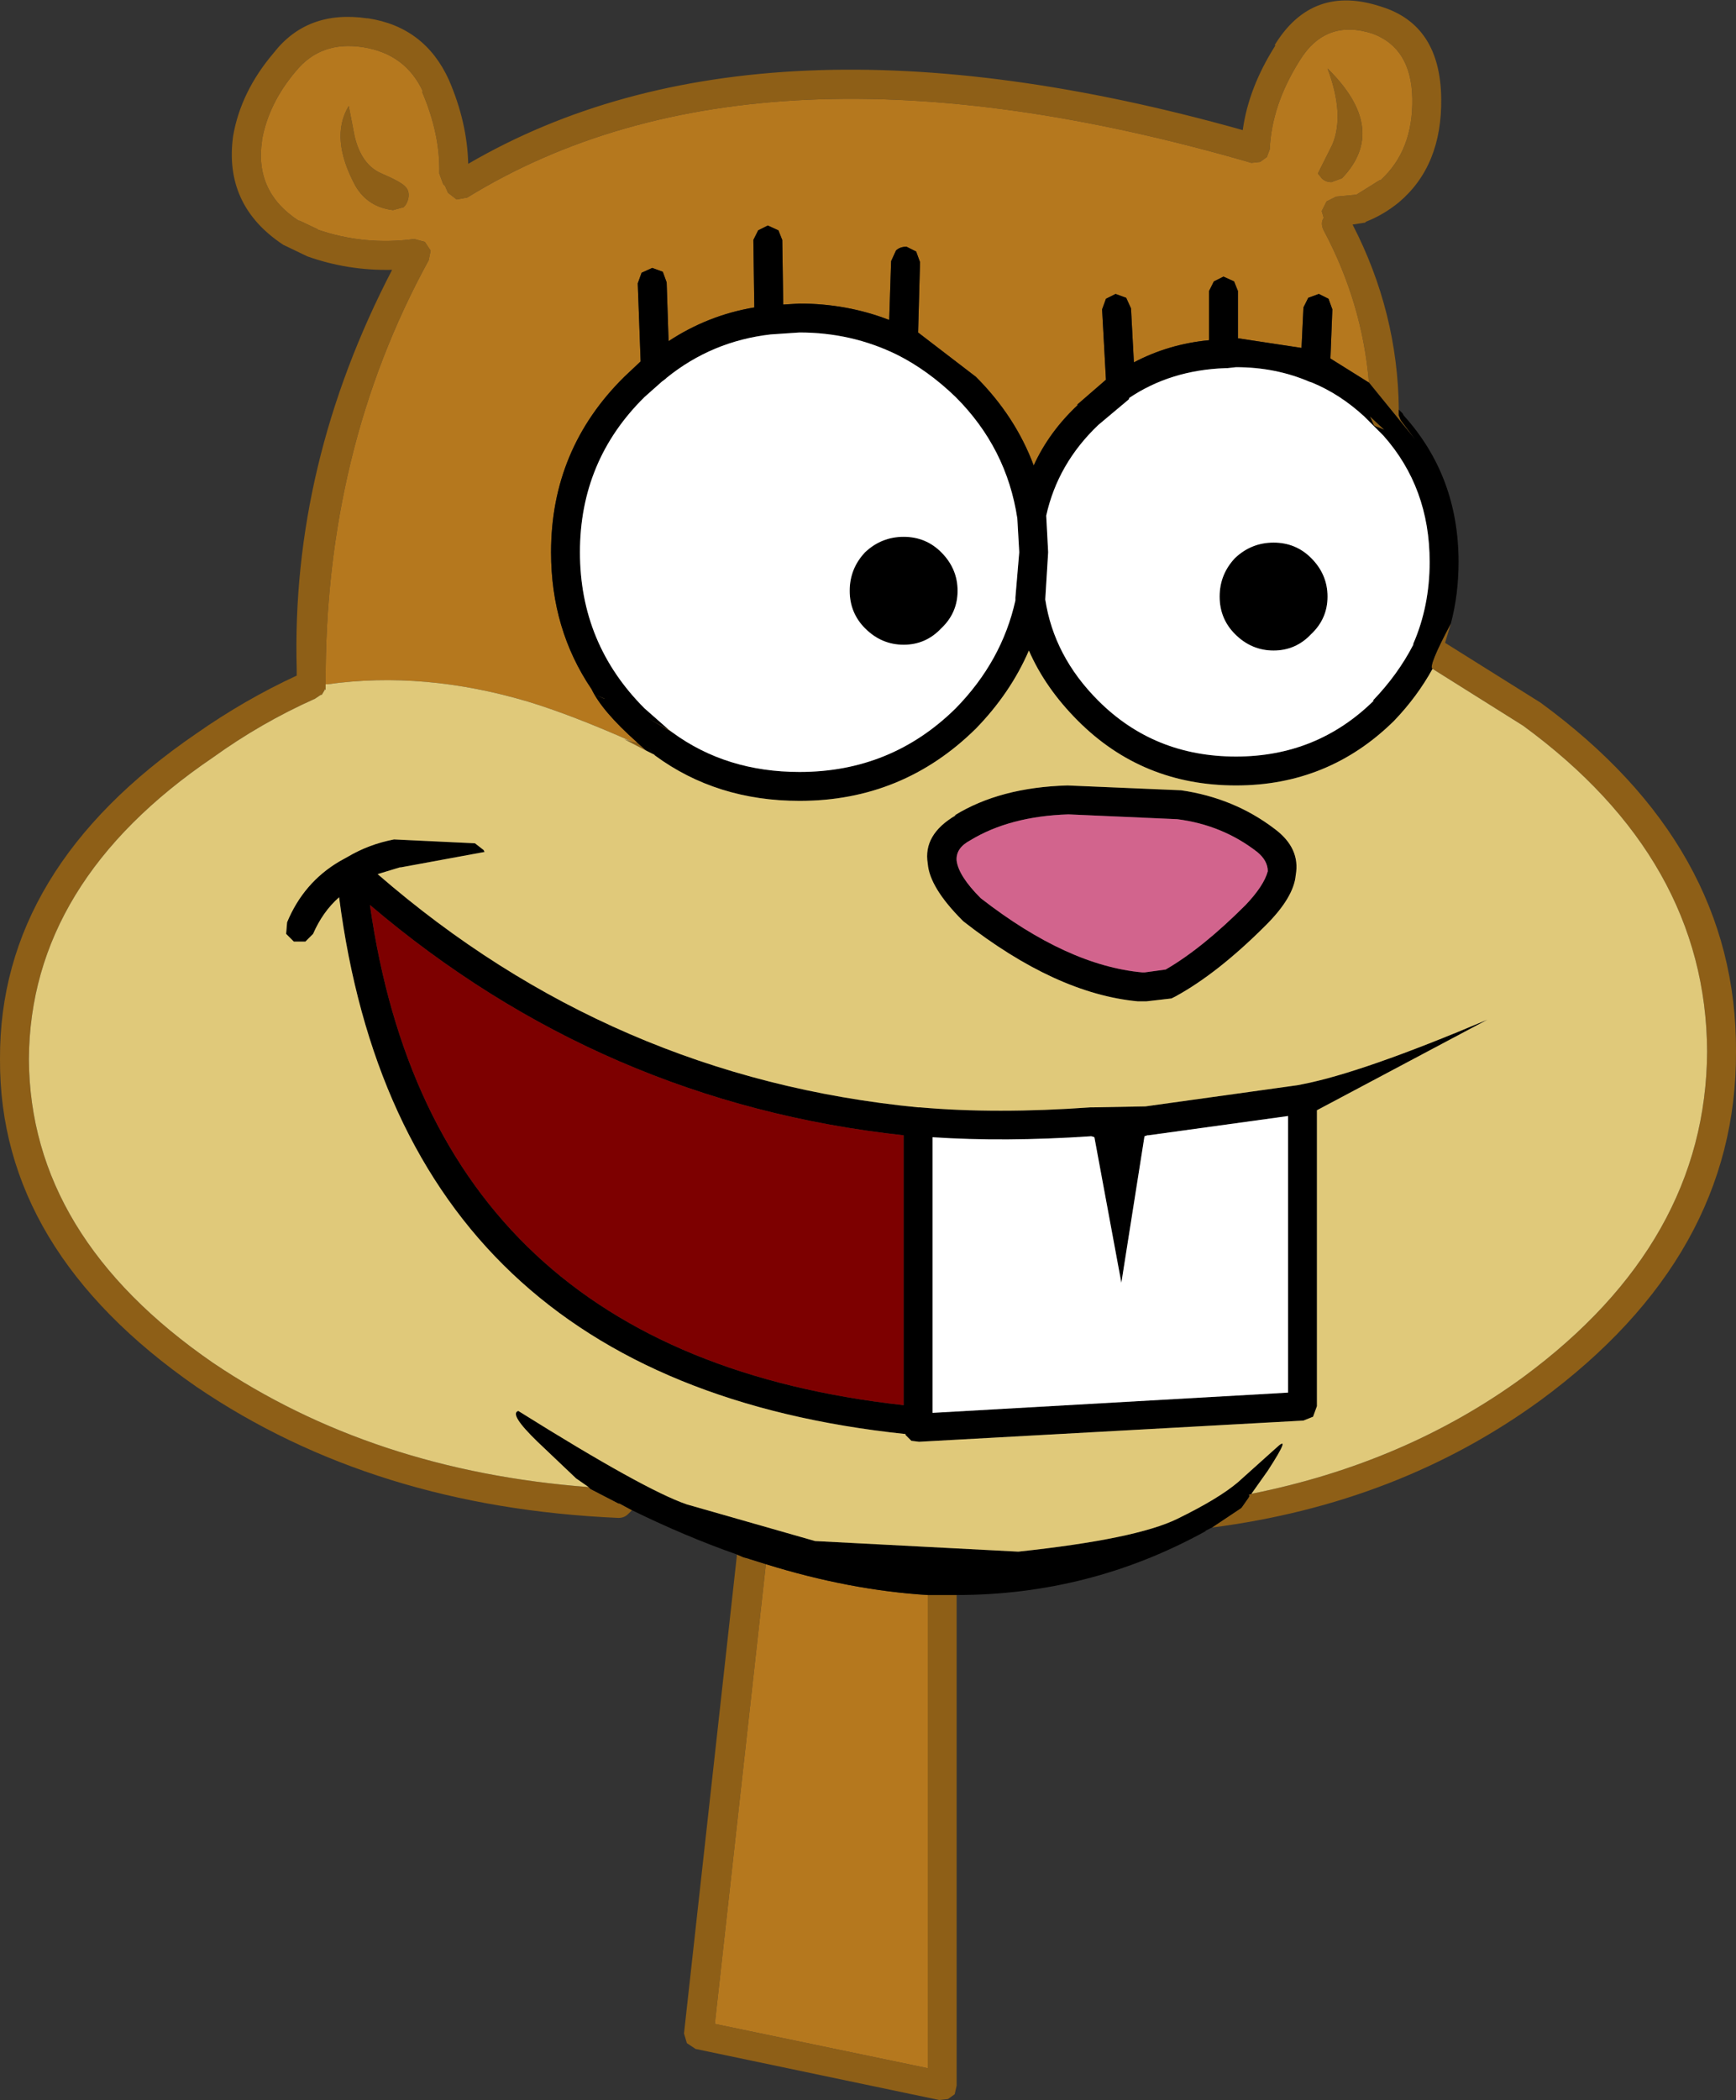 <?xml version="1.0" encoding="UTF-8" standalone="no"?>
<svg xmlns:xlink="http://www.w3.org/1999/xlink" height="108.95px" width="90.1px" xmlns="http://www.w3.org/2000/svg">
  <rect width="100%" height="100%" fill="#333333" stroke="none"/>
  <g transform="matrix(1.0, 0.0, 0.0, 1.0, 45.05, 54.45)">
    <path d="M26.0 -34.6 Q25.65 -38.75 23.65 -42.5 23.5 -42.8 23.6 -43.05 L23.65 -43.15 23.55 -43.5 23.8 -44.0 24.3 -44.25 25.35 -44.35 26.55 -45.1 26.6 -45.1 Q28.3 -46.65 28.25 -49.35 28.2 -51.95 26.2 -52.7 23.75 -53.5 22.4 -51.3 20.95 -49.0 20.85 -46.7 L20.7 -46.3 20.35 -46.05 19.9 -46.0 Q-5.75 -53.45 -20.8 -44.2 L-21.35 -44.1 -21.8 -44.45 -21.95 -44.8 -22.05 -44.9 -22.25 -45.45 Q-22.2 -47.5 -23.15 -49.7 L-23.1 -49.7 Q-24.0 -51.65 -26.2 -52.0 -28.4 -52.35 -29.7 -50.75 -31.1 -49.1 -31.45 -47.2 L-31.45 -47.15 Q-31.85 -44.5 -29.55 -43.0 L-29.5 -43.0 -28.55 -42.55 -28.6 -42.55 Q-26.15 -41.7 -23.55 -42.05 L-23.0 -41.9 -22.7 -41.45 -22.8 -40.95 Q-28.2 -31.1 -28.15 -18.95 L-28.15 -18.85 -28.15 -18.65 -28.2 -18.7 -28.2 -18.65 -28.35 -18.4 -28.4 -18.4 -28.7 -18.2 Q-31.5 -16.95 -34.0 -15.15 -43.5 -8.7 -43.55 0.5 -43.5 9.7 -34.0 16.25 -25.7 21.85 -14.5 22.7 L-14.4 22.8 -12.95 23.55 -12.85 23.55 -12.9 23.55 -12.25 23.9 -12.45 24.1 Q-12.65 24.3 -12.95 24.3 -25.65 23.75 -34.85 17.5 -45.1 10.4 -45.05 0.5 -45.1 -9.4 -34.85 -16.4 -32.35 -18.15 -29.65 -19.4 L-29.65 -19.65 -29.65 -19.7 Q-29.95 -30.35 -24.7 -40.45 -27.0 -40.4 -29.1 -41.15 L-30.35 -41.75 Q-33.45 -43.8 -32.95 -47.4 -32.55 -49.7 -30.85 -51.7 -29.1 -53.95 -26.0 -53.5 L-25.95 -53.5 Q-23.0 -53.05 -21.75 -50.3 -20.8 -48.1 -20.75 -45.95 -5.65 -54.75 19.45 -47.7 19.75 -49.9 21.15 -52.1 L21.1 -52.1 Q23.05 -55.3 26.65 -54.1 29.7 -53.15 29.75 -49.35 29.8 -45.85 27.55 -43.95 26.75 -43.3 25.85 -42.95 L25.8 -42.9 25.15 -42.8 Q27.5 -38.25 27.55 -33.2 L27.55 -32.95 27.55 -32.9 27.65 -32.65 28.4 -31.65 26.0 -34.6 M-12.2 -15.95 L-11.95 -15.9 -11.5 -15.5 -12.65 -16.1 -12.2 -15.95 M24.6 -45.2 L24.05 -45.0 Q23.75 -45.0 23.55 -45.2 L23.35 -45.45 24.1 -46.95 Q24.75 -48.5 23.85 -50.9 27.05 -47.75 24.6 -45.2 M26.3 -32.35 L26.25 -32.4 26.05 -32.85 26.8 -32.15 26.3 -32.35 M-10.15 -16.45 L-11.45 -17.2 -10.35 -16.6 -10.15 -16.45 M29.3 -19.75 Q29.05 -19.85 30.25 -22.1 L29.95 -21.1 34.9 -18.0 Q45.1 -10.55 45.05 0.1 45.1 10.7 34.9 18.2 27.55 23.55 17.85 24.8 L19.35 23.8 19.4 23.75 19.75 23.25 19.8 23.15 19.75 23.1 19.9 23.05 Q27.9 21.45 34.0 17.0 43.5 10.0 43.55 0.1 43.5 -9.85 34.0 -16.8 L29.3 -19.75 M4.6 28.3 L4.6 53.75 4.5 54.2 4.15 54.45 3.7 54.5 -8.95 51.85 -9.4 51.55 -9.55 51.05 -6.8 26.2 -6.45 26.35 -6.25 26.4 -6.1 26.45 -5.3 26.7 -7.95 50.55 3.1 52.85 3.1 28.3 3.85 28.3 4.6 28.3 M-24.0 -44.75 Q-23.8 -44.55 -23.85 -44.2 -23.9 -43.9 -24.1 -43.7 L-24.65 -43.55 Q-25.95 -43.7 -26.6 -44.8 -27.95 -47.3 -26.95 -48.95 L-26.65 -47.4 Q-26.3 -45.9 -25.25 -45.45 -24.2 -45.0 -24.0 -44.75 M-11.1 -15.3 L-11.55 -15.85 -11.05 -15.25 -11.1 -15.3 M-14.15 -18.4 L-13.7 -18.2 -13.65 -18.2 -14.15 -18.4" fill="#8e5f17" fill-rule="evenodd" stroke="none"/>
    <path d="M-28.15 -18.95 Q-28.2 -31.1 -22.8 -40.95 L-22.7 -41.45 -23.0 -41.9 -23.55 -42.05 Q-26.15 -41.7 -28.6 -42.55 L-28.55 -42.55 -29.5 -43.0 -29.55 -43.0 Q-31.85 -44.5 -31.45 -47.15 L-31.45 -47.2 Q-31.1 -49.1 -29.7 -50.75 -28.4 -52.35 -26.2 -52.0 -24.0 -51.65 -23.1 -49.7 L-23.15 -49.7 Q-22.2 -47.5 -22.25 -45.45 L-22.05 -44.9 -21.95 -44.8 -21.8 -44.45 -21.35 -44.1 -20.8 -44.2 Q-5.75 -53.45 19.9 -46.0 L20.35 -46.05 20.7 -46.3 20.85 -46.7 Q20.95 -49.0 22.4 -51.3 23.75 -53.5 26.2 -52.7 28.2 -51.95 28.25 -49.35 28.3 -46.65 26.6 -45.1 L26.55 -45.1 25.35 -44.35 24.3 -44.25 23.8 -44.0 23.55 -43.5 23.65 -43.15 23.6 -43.05 Q23.5 -42.8 23.65 -42.5 25.65 -38.75 26.0 -34.6 L24.0 -35.85 24.1 -38.4 23.9 -38.95 23.4 -39.2 22.85 -39.0 22.6 -38.5 22.5 -36.4 19.2 -36.9 19.2 -39.35 19.0 -39.85 18.45 -40.1 17.95 -39.85 17.7 -39.35 17.7 -36.8 Q15.6 -36.6 13.8 -35.65 L13.65 -38.45 13.4 -39.0 12.85 -39.2 12.35 -38.95 12.15 -38.4 12.35 -34.75 10.85 -33.45 10.9 -33.45 Q9.4 -32.05 8.6 -30.3 7.65 -32.85 5.6 -34.9 L2.6 -37.2 2.7 -40.85 2.5 -41.4 2.0 -41.65 Q1.65 -41.65 1.45 -41.45 L1.2 -40.9 1.1 -37.85 Q-1.1 -38.7 -3.55 -38.7 L-4.4 -38.65 -4.45 -42.0 -4.65 -42.5 -5.2 -42.75 -5.7 -42.5 -5.95 -42.0 -5.9 -38.5 Q-8.3 -38.1 -10.35 -36.75 L-10.45 -39.8 -10.65 -40.35 -11.2 -40.55 -11.75 -40.3 -11.95 -39.75 -11.8 -35.7 -12.65 -34.9 Q-16.45 -31.15 -16.45 -25.8 -16.45 -21.8 -14.35 -18.7 -13.8 -17.55 -12.0 -15.95 L-11.95 -15.9 -12.2 -15.95 Q-15.35 -17.35 -17.65 -18.05 -23.05 -19.65 -28.05 -18.95 L-28.15 -18.95 M24.6 -45.2 Q27.05 -47.75 23.85 -50.9 24.75 -48.5 24.1 -46.95 L23.35 -45.45 23.55 -45.2 Q23.75 -45.0 24.05 -45.0 L24.6 -45.2 M3.1 28.3 L3.1 52.85 -7.95 50.55 -5.3 26.7 Q-0.95 28.05 3.1 28.3 M-24.0 -44.75 Q-24.2 -45.0 -25.25 -45.45 -26.3 -45.9 -26.65 -47.4 L-26.95 -48.95 Q-27.95 -47.3 -26.6 -44.8 -25.95 -43.7 -24.65 -43.55 L-24.1 -43.7 Q-23.9 -43.9 -23.85 -44.2 -23.8 -44.55 -24.0 -44.75" fill="#b5781e" fill-rule="evenodd" stroke="none"/>
    <path d="M26.0 -34.6 L28.4 -31.65 27.65 -32.65 27.55 -32.9 27.55 -32.95 27.55 -33.2 27.75 -33.0 27.8 -32.9 Q30.65 -29.75 30.65 -25.3 30.65 -23.6 30.25 -22.1 29.05 -19.85 29.3 -19.75 28.5 -18.3 27.3 -17.05 23.9 -13.7 19.1 -13.7 14.25 -13.7 10.9 -17.05 9.2 -18.75 8.35 -20.7 7.4 -18.5 5.6 -16.65 1.8 -12.9 -3.55 -12.9 -7.85 -12.9 -11.05 -15.25 L-11.55 -15.85 -11.1 -15.3 -11.5 -15.5 -11.95 -15.9 -12.0 -15.95 Q-13.8 -17.55 -14.35 -18.7 -16.45 -21.8 -16.45 -25.8 -16.45 -31.15 -12.65 -34.9 L-11.8 -35.7 -11.95 -39.75 -11.75 -40.3 -11.2 -40.55 -10.65 -40.35 -10.45 -39.8 -10.35 -36.75 Q-8.3 -38.1 -5.9 -38.5 L-5.95 -42.0 -5.7 -42.5 -5.2 -42.75 -4.65 -42.5 -4.45 -42.0 -4.4 -38.65 -3.55 -38.7 Q-1.1 -38.7 1.1 -37.85 L1.2 -40.9 1.45 -41.45 Q1.65 -41.65 2.0 -41.65 L2.5 -41.4 2.7 -40.85 2.6 -37.2 5.6 -34.9 Q7.65 -32.85 8.6 -30.3 9.4 -32.05 10.9 -33.45 L10.85 -33.45 12.35 -34.75 12.15 -38.4 12.35 -38.95 12.85 -39.2 13.4 -39.0 13.65 -38.45 13.8 -35.65 Q15.6 -36.6 17.7 -36.8 L17.7 -39.35 17.95 -39.85 18.45 -40.1 19.0 -39.85 19.2 -39.35 19.2 -36.9 22.5 -36.4 22.6 -38.5 22.85 -39.0 23.4 -39.2 23.9 -38.95 24.1 -38.4 24.0 -35.85 26.0 -34.6 M-12.25 23.9 L-12.9 23.55 -12.85 23.55 -12.95 23.55 -14.4 22.8 -14.5 22.7 -15.15 22.25 -17.15 20.35 Q-18.65 18.9 -18.15 18.75 -11.6 22.85 -9.4 23.6 L-2.75 25.5 7.8 26.05 Q13.9 25.4 16.05 24.35 18.2 23.3 19.2 22.45 L21.15 20.7 Q22.05 19.85 20.75 21.85 L19.9 23.05 19.75 23.1 19.8 23.15 19.75 23.25 19.4 23.75 19.35 23.8 17.85 24.8 17.55 24.95 17.5 25.0 Q11.5 28.3 4.6 28.3 L3.85 28.3 3.1 28.3 Q-0.95 28.05 -5.3 26.7 L-6.1 26.45 -6.25 26.4 -6.45 26.35 -6.8 26.2 Q-9.5 25.25 -12.25 23.9 M26.3 -32.35 L26.8 -32.15 26.05 -32.85 26.25 -32.4 26.3 -32.35 M26.75 -31.85 L25.75 -32.85 Q24.5 -34.0 23.05 -34.6 L22.9 -34.65 Q21.15 -35.4 19.1 -35.4 L18.65 -35.35 18.55 -35.35 Q15.7 -35.25 13.55 -33.8 L13.55 -33.75 13.5 -33.7 11.95 -32.4 Q9.85 -30.4 9.25 -27.7 L9.35 -25.8 9.2 -23.35 Q9.65 -20.4 11.95 -18.1 14.85 -15.2 19.1 -15.2 23.3 -15.2 26.25 -18.1 L26.2 -18.1 Q27.5 -19.45 28.3 -21.0 L28.3 -21.05 Q29.15 -23.0 29.15 -25.3 29.15 -29.15 26.75 -31.85 M23.0 -25.5 Q23.85 -24.65 23.85 -23.5 23.85 -22.35 23.0 -21.55 22.2 -20.7 21.05 -20.7 19.9 -20.7 19.05 -21.55 18.25 -22.35 18.25 -23.5 18.25 -24.65 19.05 -25.5 19.9 -26.3 21.05 -26.3 22.2 -26.3 23.0 -25.5 M3.8 -25.8 Q4.65 -24.95 4.65 -23.8 4.65 -22.65 3.8 -21.85 3.0 -21.0 1.85 -21.0 0.7 -21.0 -0.15 -21.85 -0.95 -22.65 -0.95 -23.8 -0.95 -24.95 -0.15 -25.8 0.7 -26.6 1.85 -26.6 3.0 -26.6 3.8 -25.8 M-10.15 -16.45 Q-7.35 -14.4 -3.55 -14.4 1.2 -14.4 4.55 -17.7 6.95 -20.15 7.65 -23.3 L7.65 -23.35 7.65 -23.45 7.85 -25.8 7.75 -27.55 Q7.2 -31.2 4.55 -33.85 3.1 -35.25 1.5 -36.05 -0.85 -37.2 -3.55 -37.2 L-5.05 -37.1 Q-8.1 -36.75 -10.45 -34.85 L-10.5 -34.8 -10.7 -34.65 -11.6 -33.85 Q-14.95 -30.55 -14.95 -25.8 -14.95 -21.05 -11.6 -17.7 L-10.35 -16.6 -11.45 -17.2 -10.15 -16.45 M10.35 -13.7 L16.25 -13.45 Q19.0 -13.05 21.1 -11.45 22.45 -10.45 22.2 -9.05 22.1 -7.9 20.65 -6.45 18.15 -3.95 15.95 -2.75 L15.75 -2.65 14.45 -2.5 14.35 -2.5 14.3 -2.5 14.25 -2.5 14.15 -2.5 14.0 -2.5 Q9.75 -2.9 4.95 -6.65 L4.9 -6.7 Q3.2 -8.4 3.1 -9.65 2.85 -11.15 4.55 -12.15 L4.5 -12.15 Q6.85 -13.6 10.35 -13.7 M5.3 -10.85 Q4.55 -10.45 4.6 -9.8 4.7 -9.0 5.85 -7.85 10.35 -4.35 14.25 -4.0 L14.35 -4.0 15.45 -4.15 Q17.35 -5.25 19.6 -7.5 20.55 -8.5 20.75 -9.25 20.75 -9.8 20.2 -10.25 18.4 -11.65 16.05 -11.95 L10.4 -12.2 Q7.35 -12.1 5.3 -10.85 M21.8 17.8 L21.8 3.45 14.55 4.45 14.5 4.45 14.35 4.5 13.15 12.1 11.75 4.55 11.6 4.5 11.55 4.5 Q7.1 4.8 3.35 4.55 L3.35 18.85 21.8 17.8 M22.3 1.85 L22.55 1.8 Q25.65 1.2 32.15 -1.55 L23.3 3.15 23.3 18.5 23.1 19.05 22.6 19.25 2.65 20.35 2.25 20.3 1.95 20.0 1.95 19.95 Q-24.2 17.2 -27.45 -7.9 -28.3 -7.15 -28.8 -6.0 L-29.2 -5.6 -29.8 -5.6 -30.2 -6.0 -30.15 -6.6 Q-29.3 -8.65 -27.45 -9.75 L-27.0 -10.0 Q-25.9 -10.65 -24.6 -10.9 L-20.4 -10.7 -19.95 -10.35 -19.9 -10.25 -24.25 -9.45 -24.3 -9.45 -25.45 -9.1 Q-13.3 1.45 2.6 3.0 L2.7 3.0 Q6.65 3.35 11.55 3.0 L11.7 3.0 14.4 2.95 22.3 1.85 M1.85 18.45 L1.85 4.45 Q-13.8 2.75 -25.85 -7.5 -22.55 15.75 1.85 18.45 M-14.15 -18.4 L-13.65 -18.2 -13.7 -18.2 -14.15 -18.4" fill="#000000" fill-rule="evenodd" stroke="none"/>
    <path d="M26.75 -31.85 Q29.15 -29.15 29.15 -25.3 29.15 -23.0 28.3 -21.05 L28.3 -21.0 Q27.5 -19.45 26.2 -18.1 L26.25 -18.1 Q23.3 -15.2 19.1 -15.2 14.85 -15.2 11.95 -18.1 9.65 -20.4 9.2 -23.35 L9.35 -25.8 9.25 -27.7 Q9.85 -30.4 11.95 -32.4 L13.5 -33.7 13.55 -33.75 13.55 -33.8 Q15.7 -35.25 18.55 -35.35 L18.65 -35.35 19.1 -35.4 Q21.15 -35.4 22.9 -34.65 L23.05 -34.6 Q24.5 -34.0 25.75 -32.85 L26.75 -31.85 M3.8 -25.8 Q3.0 -26.6 1.85 -26.6 0.7 -26.6 -0.15 -25.8 -0.95 -24.95 -0.95 -23.8 -0.95 -22.65 -0.15 -21.85 0.7 -21.0 1.85 -21.0 3.0 -21.0 3.8 -21.85 4.65 -22.65 4.65 -23.8 4.65 -24.95 3.8 -25.8 M23.0 -25.5 Q22.2 -26.3 21.05 -26.3 19.9 -26.3 19.05 -25.5 18.25 -24.65 18.25 -23.5 18.25 -22.35 19.05 -21.55 19.9 -20.7 21.05 -20.7 22.2 -20.7 23.0 -21.55 23.85 -22.35 23.85 -23.5 23.85 -24.65 23.0 -25.5 M-10.35 -16.6 L-11.6 -17.7 Q-14.95 -21.05 -14.95 -25.8 -14.95 -30.55 -11.6 -33.85 L-10.7 -34.65 -10.5 -34.8 -10.45 -34.85 Q-8.1 -36.75 -5.05 -37.1 L-3.55 -37.2 Q-0.85 -37.2 1.5 -36.05 3.1 -35.25 4.55 -33.85 7.2 -31.2 7.75 -27.55 L7.85 -25.8 7.65 -23.45 7.65 -23.35 7.65 -23.3 Q6.95 -20.15 4.55 -17.7 1.2 -14.4 -3.55 -14.4 -7.35 -14.4 -10.15 -16.45 L-10.35 -16.6 M21.8 17.8 L3.35 18.85 3.35 4.55 Q7.1 4.8 11.55 4.5 L11.6 4.5 11.75 4.55 13.15 12.1 14.35 4.5 14.5 4.45 14.55 4.45 21.8 3.45 21.8 17.8" fill="#ffffff" fill-rule="evenodd" stroke="none"/>
    <path d="M-14.5 22.7 Q-25.7 21.85 -34.0 16.25 -43.5 9.7 -43.55 0.5 -43.5 -8.7 -34.0 -15.15 -31.5 -16.95 -28.7 -18.2 L-28.4 -18.4 -28.35 -18.4 -28.2 -18.65 -28.2 -18.7 -28.15 -18.65 -28.15 -18.85 -28.15 -18.95 -28.05 -18.95 Q-23.05 -19.65 -17.65 -18.05 -15.35 -17.35 -12.2 -15.95 L-12.65 -16.1 -11.5 -15.5 -11.1 -15.3 -11.05 -15.25 Q-7.85 -12.9 -3.55 -12.9 1.8 -12.9 5.6 -16.65 7.4 -18.5 8.35 -20.7 9.2 -18.75 10.9 -17.05 14.25 -13.7 19.1 -13.7 23.9 -13.7 27.3 -17.05 28.5 -18.3 29.3 -19.75 L34.0 -16.8 Q43.5 -9.85 43.55 0.1 43.5 10.0 34.0 17.0 27.9 21.45 19.9 23.05 L20.75 21.85 Q22.05 19.85 21.15 20.7 L19.2 22.45 Q18.2 23.3 16.05 24.35 13.9 25.4 7.8 26.05 L-2.75 25.5 -9.4 23.6 Q-11.6 22.85 -18.15 18.75 -18.65 18.9 -17.15 20.35 L-15.15 22.25 -14.5 22.7 M10.35 -13.7 Q6.85 -13.6 4.5 -12.15 L4.55 -12.15 Q2.85 -11.15 3.1 -9.65 3.2 -8.4 4.9 -6.7 L4.95 -6.65 Q9.75 -2.9 14.0 -2.5 L14.15 -2.5 14.25 -2.5 14.3 -2.5 14.35 -2.5 14.45 -2.5 15.75 -2.65 15.95 -2.75 Q18.15 -3.95 20.65 -6.45 22.1 -7.9 22.2 -9.05 22.45 -10.45 21.1 -11.45 19.0 -13.05 16.25 -13.45 L10.35 -13.7 M22.3 1.85 L14.4 2.95 11.7 3.0 11.55 3.0 Q6.65 3.35 2.7 3.0 L2.6 3.0 Q-13.3 1.45 -25.45 -9.1 L-24.3 -9.45 -24.25 -9.45 -19.9 -10.25 -19.95 -10.35 -20.4 -10.7 -24.6 -10.9 Q-25.9 -10.65 -27.0 -10.0 L-27.45 -9.75 Q-29.3 -8.65 -30.15 -6.6 L-30.2 -6.0 -29.8 -5.6 -29.2 -5.6 -28.8 -6.0 Q-28.3 -7.15 -27.45 -7.9 -24.2 17.2 1.95 19.95 L1.95 20.0 2.25 20.3 2.65 20.35 22.6 19.25 23.1 19.05 23.3 18.5 23.3 3.15 32.15 -1.55 Q25.65 1.2 22.55 1.8 L22.3 1.85" fill="#e0c97a" fill-rule="evenodd" stroke="none"/>
    <path d="M5.3 -10.85 Q7.35 -12.1 10.4 -12.2 L16.05 -11.95 Q18.4 -11.65 20.2 -10.25 20.75 -9.8 20.75 -9.25 20.55 -8.5 19.6 -7.5 17.35 -5.25 15.45 -4.15 L14.35 -4.0 14.25 -4.0 Q10.35 -4.35 5.85 -7.85 4.7 -9.0 4.6 -9.8 4.55 -10.45 5.3 -10.85" fill="#d2648d" fill-rule="evenodd" stroke="none"/>
    <path d="M1.85 18.45 Q-22.55 15.75 -25.85 -7.5 -13.8 2.75 1.85 4.45 L1.85 18.45" fill="#7d0000" fill-rule="evenodd" stroke="none"/>
  </g>
</svg>
